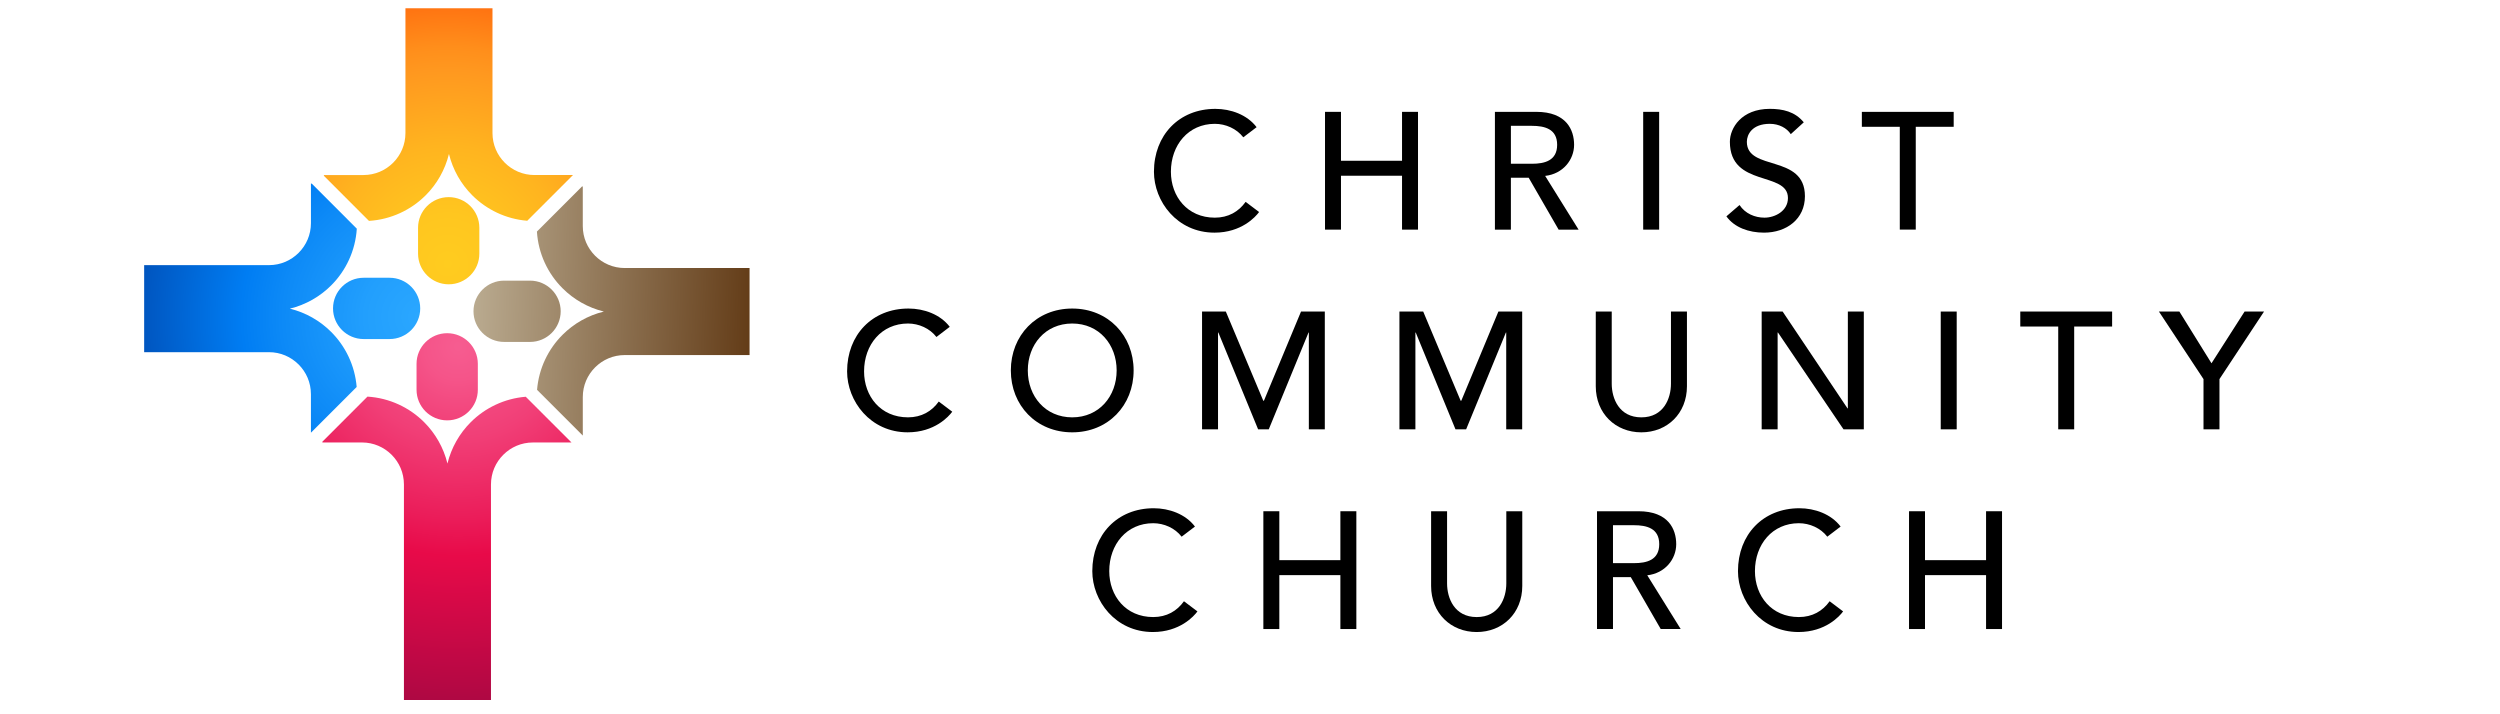 <?xml version="1.0" encoding="utf-8"?>
<!-- Generator: Adobe Illustrator 15.0.0, SVG Export Plug-In . SVG Version: 6.00 Build 0)  -->
<!DOCTYPE svg PUBLIC "-//W3C//DTD SVG 1.1//EN" "http://www.w3.org/Graphics/SVG/1.1/DTD/svg11.dtd">
<svg version="1.1" id="Layer_1" xmlns="http://www.w3.org/2000/svg" xmlns:xlink="http://www.w3.org/1999/xlink" x="0px" y="0px"
	 width="251.312px" height="71.75px" viewBox="0 0 251.312 71.75" enable-background="new 0 0 251.312 71.75" xml:space="preserve">
<g>
	<g>
		<radialGradient id="SVGID_1_" cx="46.065" cy="32.688" r="51.08" gradientUnits="userSpaceOnUse">
			<stop  offset="0.006" style="stop-color:#F65C90"/>
			<stop  offset="0.091" style="stop-color:#F55489"/>
			<stop  offset="0.221" style="stop-color:#F13F77"/>
			<stop  offset="0.378" style="stop-color:#EB1D5A"/>
			<stop  offset="0.454" style="stop-color:#E80A49"/>
			<stop  offset="0.696" style="stop-color:#B80844"/>
			<stop  offset="1" style="stop-color:#76063D"/>
		</radialGradient>
		<path fill="url(#SVGID_1_)" d="M47.319,42.444c-1.124,1.12-1.948,2.556-2.339,4.153c-0.391-1.598-1.216-3.033-2.339-4.153
			c-1.472-1.476-3.484-2.437-5.702-2.574l-4.532,4.532v0.077h3.976c1.174,0.001,2.215,0.47,2.986,1.237
			c0.768,0.771,1.235,1.812,1.237,2.985v21.669h8.749V48.702c0.001-1.173,0.468-2.215,1.237-2.985
			c0.771-0.768,1.812-1.236,2.986-1.237h3.871l-4.598-4.597C50.7,40.058,48.753,41.006,47.319,42.444z"/>
		<radialGradient id="SVGID_2_" cx="46.066" cy="34.836" r="37.311" gradientUnits="userSpaceOnUse">
			<stop  offset="0.006" style="stop-color:#F65C90"/>
			<stop  offset="0.091" style="stop-color:#F55489"/>
			<stop  offset="0.221" style="stop-color:#F13F77"/>
			<stop  offset="0.378" style="stop-color:#EB1D5A"/>
			<stop  offset="0.454" style="stop-color:#E80A49"/>
			<stop  offset="0.696" style="stop-color:#B80844"/>
			<stop  offset="1" style="stop-color:#76063D"/>
		</radialGradient>
		<path fill="url(#SVGID_2_)" d="M44.953,42.257c1.702,0,3.081-1.377,3.081-3.079v-2.603c0-1.701-1.379-3.08-3.081-3.08
			c-1.701,0-3.08,1.379-3.08,3.08v2.603C41.874,40.88,43.252,42.257,44.953,42.257z"/>
	</g>
	<g>
		<radialGradient id="SVGID_3_" cx="42.228" cy="31.851" r="33.558" gradientUnits="userSpaceOnUse">
			<stop  offset="0.006" style="stop-color:#2AA7FF"/>
			<stop  offset="0.166" style="stop-color:#229FFD"/>
			<stop  offset="0.409" style="stop-color:#0D8AF7"/>
			<stop  offset="0.534" style="stop-color:#007DF3"/>
			<stop  offset="0.814" style="stop-color:#0058C3"/>
			<stop  offset="1" style="stop-color:#003EA1"/>
		</radialGradient>
		<path fill="url(#SVGID_3_)" d="M35.854,38.899c-0.175-2.15-1.125-4.097-2.562-5.531c-1.121-1.124-2.555-1.95-4.154-2.341
			c1.599-0.391,3.033-1.215,4.154-2.339c1.475-1.471,2.437-3.483,2.575-5.701l-4.532-4.533h-0.078v3.976
			c-0.001,1.174-0.469,2.214-1.236,2.986c-0.771,0.769-1.812,1.236-2.986,1.237H14.491v8.749h12.543
			c1.173,0.001,2.214,0.469,2.986,1.238c0.768,0.771,1.235,1.812,1.236,2.985v3.871L35.854,38.899z"/>
		<radialGradient id="SVGID_4_" cx="42.228" cy="31.852" r="33.559" gradientUnits="userSpaceOnUse">
			<stop  offset="0.006" style="stop-color:#2AA7FF"/>
			<stop  offset="0.166" style="stop-color:#229FFD"/>
			<stop  offset="0.409" style="stop-color:#0D8AF7"/>
			<stop  offset="0.534" style="stop-color:#007DF3"/>
			<stop  offset="0.814" style="stop-color:#0058C3"/>
			<stop  offset="1" style="stop-color:#003EA1"/>
		</radialGradient>
		<path fill="url(#SVGID_4_)" d="M39.161,27.922h-2.603c-1.701,0-3.08,1.378-3.08,3.08c0,1.7,1.379,3.081,3.08,3.081h2.603
			c1.701,0,3.081-1.38,3.081-3.081C42.241,29.301,40.862,27.922,39.161,27.922z"/>
	</g>
	<g>
		<linearGradient id="SVGID_5_" gradientUnits="userSpaceOnUse" x1="45.183" y1="30.81" x2="76.526" y2="31.876">
			<stop  offset="0" style="stop-color:#C1B49A"/>
			<stop  offset="1" style="stop-color:#603813"/>
		</linearGradient>
		<path fill="url(#SVGID_5_)" d="M62.806,26.944c-1.173-0.001-2.214-0.469-2.986-1.237c-0.767-0.772-1.236-1.812-1.236-2.986v-3.977
			h-0.077l-4.533,4.533c0.138,2.218,1.099,4.229,2.575,5.701c1.12,1.124,2.555,1.949,4.154,2.34
			c-1.599,0.39-3.034,1.215-4.154,2.338c-1.438,1.435-2.387,3.382-2.562,5.532l4.598,4.598v-3.871c0-1.174,0.469-2.216,1.236-2.986
			c0.772-0.768,1.813-1.235,2.986-1.237h12.542v-8.749H62.806z"/>
		<linearGradient id="SVGID_6_" gradientUnits="userSpaceOnUse" x1="45.174" y1="31.061" x2="76.521" y2="32.127">
			<stop  offset="0" style="stop-color:#C1B49A"/>
			<stop  offset="1" style="stop-color:#603813"/>
		</linearGradient>
		<path fill="url(#SVGID_6_)" d="M50.678,34.372h2.604c1.7,0,3.08-1.38,3.08-3.08c0-1.701-1.379-3.081-3.08-3.081h-2.604
			c-1.701,0-3.08,1.38-3.08,3.081C47.598,32.992,48.977,34.372,50.678,34.372z"/>
	</g>
	<g>
		<radialGradient id="SVGID_7_" cx="45" cy="26.521" r="31.349" gradientUnits="userSpaceOnUse">
			<stop  offset="0" style="stop-color:#FFCC1F"/>
			<stop  offset="0.159" style="stop-color:#FFC61F"/>
			<stop  offset="0.379" style="stop-color:#FFB41F"/>
			<stop  offset="0.621" style="stop-color:#FF981F"/>
			<stop  offset="0.696" style="stop-color:#FF8E1B"/>
			<stop  offset="0.82" style="stop-color:#FF7512"/>
			<stop  offset="0.979" style="stop-color:#FF4B02"/>
			<stop  offset="1" style="stop-color:#FF4500"/>
		</radialGradient>
		<path fill="url(#SVGID_7_)" d="M42.793,19.63c1.123-1.12,1.947-2.555,2.338-4.154c0.392,1.599,1.216,3.034,2.34,4.154
			c1.434,1.438,3.381,2.388,5.531,2.563l4.598-4.598H53.73c-1.174-0.001-2.215-0.469-2.987-1.237
			c-0.768-0.772-1.235-1.812-1.236-2.986V0.829h-8.75v12.544c0,1.173-0.468,2.213-1.236,2.986c-0.771,0.768-1.812,1.236-2.986,1.237
			h-3.976v0.077l4.532,4.533C39.309,22.066,41.321,21.105,42.793,19.63z"/>
		<radialGradient id="SVGID_8_" cx="44.999" cy="26.521" r="31.351" gradientUnits="userSpaceOnUse">
			<stop  offset="0" style="stop-color:#FFCC1F"/>
			<stop  offset="0.159" style="stop-color:#FFC61F"/>
			<stop  offset="0.379" style="stop-color:#FFB41F"/>
			<stop  offset="0.621" style="stop-color:#FF981F"/>
			<stop  offset="0.696" style="stop-color:#FF8E1B"/>
			<stop  offset="0.82" style="stop-color:#FF7512"/>
			<stop  offset="0.979" style="stop-color:#FF4B02"/>
			<stop  offset="1" style="stop-color:#FF4500"/>
		</radialGradient>
		<path fill="url(#SVGID_8_)" d="M45.105,28.58c1.702,0,3.081-1.38,3.081-3.081v-2.603c0-1.7-1.379-3.08-3.081-3.08
			c-1.701,0-3.08,1.38-3.08,3.08v2.603C42.026,27.2,43.405,28.58,45.105,28.58z"/>
	</g>
</g>
<g>
	<path d="M124.981,13.803c-0.669-0.87-1.772-1.355-2.86-1.355c-2.659,0-4.416,2.125-4.416,4.817c0,2.492,1.656,4.616,4.416,4.616
		c1.355,0,2.392-0.602,3.094-1.588l1.355,1.02c-0.352,0.485-1.772,2.074-4.482,2.074c-3.763,0-6.088-3.144-6.088-6.121
		c0-3.679,2.526-6.322,6.171-6.322c1.556,0,3.195,0.585,4.149,1.84L124.981,13.803z"/>
	<path d="M133.197,11.244h1.605v4.917h6.138v-4.917h1.605v11.84h-1.605v-5.418h-6.138v5.418h-1.605V11.244z"/>
	<path d="M150.276,11.244h4.165c3.026,0,3.795,1.823,3.795,3.312c0,1.505-1.12,2.927-2.909,3.127l3.361,5.402h-2.007l-3.01-5.217
		h-1.789v5.217h-1.606V11.244z M151.883,16.462h2.106c1.271,0,2.543-0.301,2.543-1.906s-1.271-1.907-2.543-1.907h-2.106V16.462z"/>
	<path d="M165.181,11.244h1.605v11.84h-1.605V11.244z"/>
	<path d="M174.867,20.609c0.568,0.87,1.555,1.271,2.508,1.271c1.055,0,2.358-0.668,2.358-1.973c0-2.726-5.837-1.037-5.837-5.653
		c0-1.388,1.172-3.312,4.015-3.312c1.288,0,2.525,0.268,3.412,1.355l-1.305,1.188c-0.401-0.619-1.188-1.038-2.107-1.038
		c-1.772,0-2.309,1.071-2.309,1.807c0,2.994,5.838,1.204,5.838,5.469c0,2.292-1.84,3.663-4.114,3.663
		c-1.522,0-2.977-0.518-3.78-1.639L174.867,20.609z"/>
	<path d="M190.975,12.749h-3.813v-1.505h9.232v1.505h-3.813v10.335h-1.605V12.749z"/>
	<path d="M94.135,33.876c-0.669-0.87-1.773-1.355-2.86-1.355c-2.659,0-4.415,2.125-4.415,4.816c0,2.492,1.656,4.616,4.415,4.616
		c1.355,0,2.392-0.602,3.094-1.588l1.355,1.021c-0.352,0.484-1.773,2.073-4.482,2.073c-3.763,0-6.088-3.145-6.088-6.122
		c0-3.679,2.525-6.321,6.171-6.321c1.556,0,3.195,0.585,4.148,1.839L94.135,33.876z"/>
	<path d="M101.614,37.238c0-3.513,2.56-6.222,6.171-6.222c3.613,0,6.172,2.709,6.172,6.222c0,3.512-2.559,6.222-6.172,6.222
		C104.173,43.46,101.614,40.75,101.614,37.238z M112.251,37.238c0-2.592-1.756-4.717-4.466-4.717c-2.709,0-4.465,2.125-4.465,4.717
		c0,2.592,1.756,4.716,4.465,4.716C110.494,41.954,112.251,39.83,112.251,37.238z"/>
	<path d="M120.835,31.318h2.391l3.764,8.964h0.066l3.729-8.964h2.391v11.841h-1.605v-9.734h-0.032l-3.998,9.734h-1.07l-3.997-9.734
		h-0.033v9.734h-1.605V31.318z"/>
	<path d="M140.675,31.318h2.392l3.763,8.964h0.066l3.73-8.964h2.391v11.841h-1.605v-9.734h-0.032l-3.998,9.734h-1.07l-3.998-9.734
		h-0.032v9.734h-1.605V31.318z"/>
	<path d="M162.019,31.318v7.258c0,1.472,0.736,3.378,2.978,3.378s2.976-1.906,2.976-3.378v-7.258h1.607v7.509
		c0,2.742-1.99,4.633-4.583,4.633s-4.582-1.891-4.582-4.633v-7.509H162.019z"/>
	<path d="M177.093,31.318h2.106l6.522,9.734h0.034v-9.734h1.605v11.841h-2.041l-6.589-9.734h-0.034v9.734h-1.604V31.318z"/>
	<path d="M195.092,31.318h1.605v11.841h-1.605V31.318z"/>
	<path d="M206.901,32.823h-3.813v-1.505h9.232v1.505h-3.813v10.336h-1.605V32.823z"/>
	<path d="M221.505,38.107l-4.481-6.79h2.057l3.229,5.202l3.328-5.202h1.956l-4.482,6.79v5.052h-1.605V38.107z"/>
	<path d="M118.783,53.951c-0.669-0.87-1.772-1.355-2.86-1.355c-2.659,0-4.416,2.125-4.416,4.816c0,2.493,1.656,4.617,4.416,4.617
		c1.355,0,2.392-0.603,3.094-1.589l1.355,1.021c-0.351,0.484-1.772,2.073-4.482,2.073c-3.763,0-6.087-3.144-6.087-6.122
		c0-3.678,2.525-6.321,6.172-6.321c1.555,0,3.194,0.585,4.147,1.84L118.783,53.951z"/>
	<path d="M126.999,51.392h1.605v4.918h6.138v-4.918h1.605v11.842h-1.605v-5.419h-6.138v5.419h-1.605V51.392z"/>
	<path d="M145.467,51.392v7.26c0,1.471,0.735,3.378,2.978,3.378c2.24,0,2.977-1.907,2.977-3.378v-7.26h1.605v7.51
		c0,2.743-1.989,4.633-4.582,4.633s-4.583-1.89-4.583-4.633v-7.51H145.467z"/>
	<path d="M160.539,51.392h4.165c3.027,0,3.797,1.823,3.797,3.312c0,1.505-1.121,2.926-2.91,3.127l3.361,5.402h-2.008l-3.01-5.219
		h-1.789v5.219h-1.606V51.392z M162.145,56.61h2.107c1.271,0,2.542-0.301,2.542-1.906c0-1.606-1.271-1.907-2.542-1.907h-2.107V56.61
		z"/>
	<path d="M183.689,53.951c-0.669-0.87-1.772-1.355-2.86-1.355c-2.658,0-4.414,2.125-4.414,4.816c0,2.493,1.655,4.617,4.414,4.617
		c1.355,0,2.393-0.603,3.095-1.589l1.354,1.021c-0.351,0.484-1.772,2.073-4.482,2.073c-3.763,0-6.087-3.144-6.087-6.122
		c0-3.678,2.524-6.321,6.171-6.321c1.556,0,3.194,0.585,4.147,1.84L183.689,53.951z"/>
	<path d="M191.905,51.392h1.605v4.918h6.139v-4.918h1.605v11.842h-1.605v-5.419h-6.139v5.419h-1.605V51.392z"/>
</g>
</svg>
